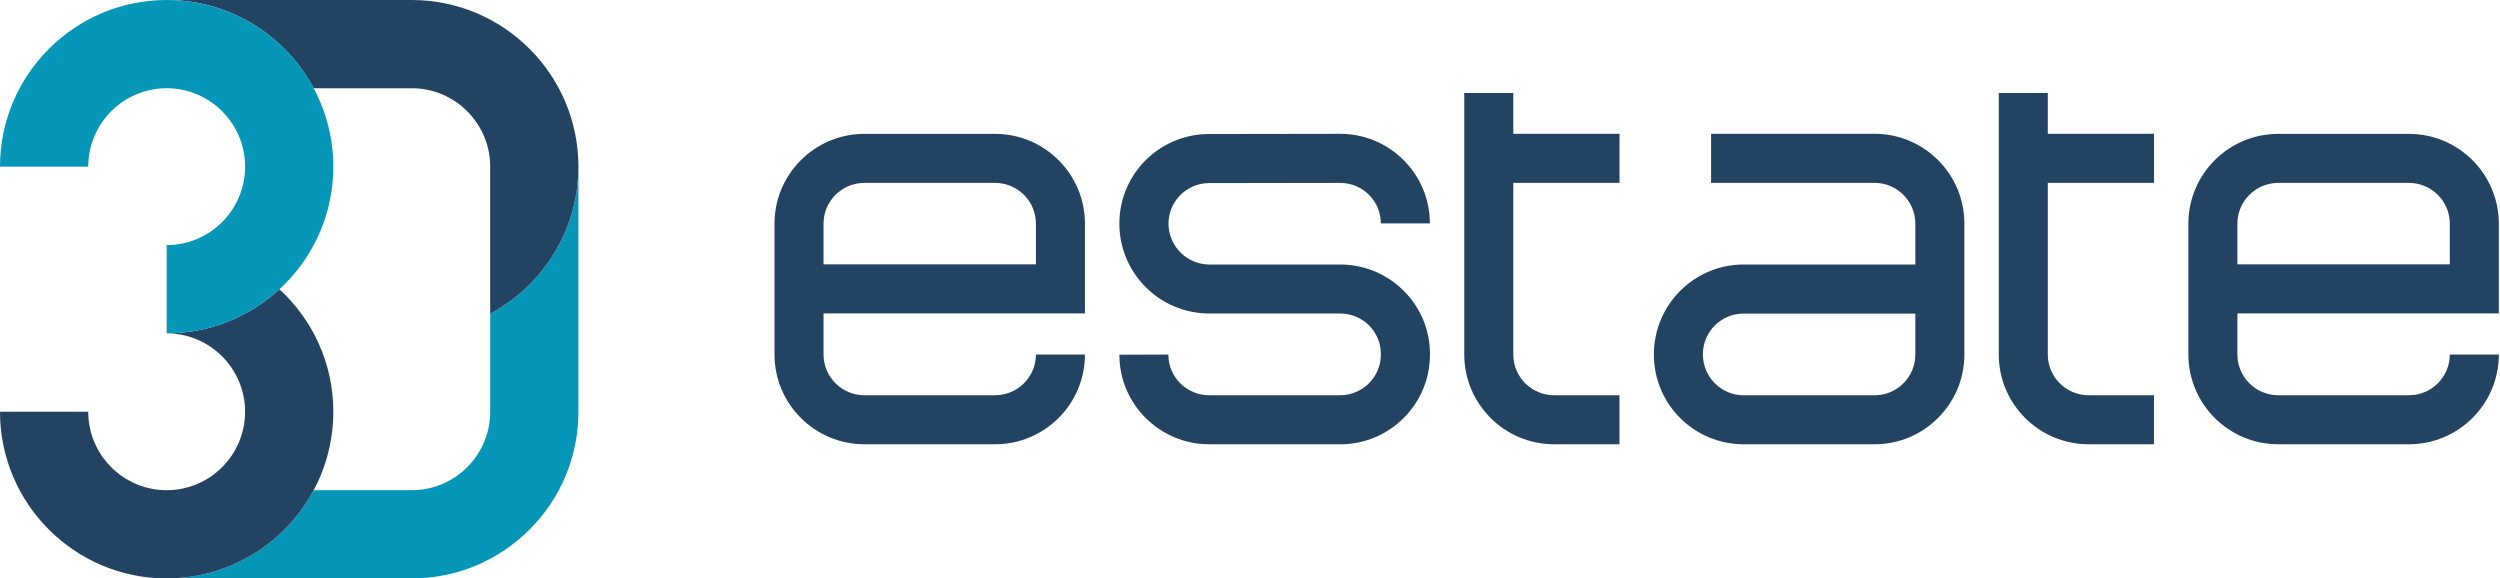 <svg width="510" height="118" viewBox="0 0 510 118" fill="none" xmlns="http://www.w3.org/2000/svg">
<g clip-path="url(#clip0_1271_36)">
<path fill-rule="evenodd" clip-rule="evenodd" d="M330.38 27.3V37.3H308.71V72.32C308.71 76.9 312.44 80.63 317.04 80.63H330.37V90.63H317.04C306.93 90.63 298.71 82.42 298.71 72.32V18.97H308.71V27.3H330.38ZM349.06 27.3H382.4V27.29C392.51 27.29 400.73 35.5 400.73 45.6V72.32C400.73 82.42 392.51 90.63 382.42 90.63H355.7C345.6 90.63 337.39 82.47 337.39 72.32C337.39 62.17 345.61 53.96 355.7 53.96H390.73V45.61C390.73 41.03 386.99 37.3 382.4 37.3H349.06V27.3ZM382.42 80.64C387 80.64 390.73 76.91 390.73 72.33V63.97H355.7C351.12 63.97 347.39 67.65 347.39 72.28C347.39 76.91 351.12 80.64 355.7 80.64H382.42ZM439.42 37.3V27.3H417.75V18.97H407.75V72.32C407.75 82.42 415.97 90.63 426.08 90.63H439.41V80.63H426.08C421.48 80.63 417.75 76.9 417.75 72.32V37.3H439.42ZM246.66 90.63H273.38L273.4 90.64C283.5 90.64 291.71 82.45 291.71 72.37V72.17C291.71 62.13 283.49 53.96 273.4 53.96H246.68C242.1 53.96 238.37 50.17 238.37 45.62C238.37 41.07 242.09 37.35 246.66 37.35L273.38 37.31H273.39C275.61 37.31 277.7 38.17 279.27 39.74C280.83 41.3 281.69 43.37 281.69 45.58H291.69C291.69 40.7 289.79 36.11 286.33 32.66C282.87 29.2 278.27 27.3 273.38 27.3H273.35L246.63 27.34C236.55 27.35 228.35 35.5 228.35 45.61C228.35 55.72 236.57 63.95 246.66 63.95H273.38C277.96 63.95 281.69 67.63 281.69 72.16V72.36C281.69 76.92 277.96 80.63 273.38 80.63H246.66C242.08 80.63 238.35 76.92 238.35 72.36V72.33L228.35 72.36C228.35 82.43 236.57 90.63 246.66 90.63ZM203 90.63H176.33C166.22 90.63 158 82.41 158 72.32V45.62C158 35.52 166.22 27.31 176.33 27.31H203C213.11 27.31 221.33 35.53 221.33 45.62V63.93H168V72.32C168 76.9 171.74 80.63 176.33 80.63H203C207.59 80.63 211.33 76.9 211.33 72.32H221.33C221.33 82.42 213.11 90.63 203 90.63ZM168 53.93H211.33V45.62C211.33 41.04 207.59 37.31 203 37.31H176.33C171.74 37.31 168 41.04 168 45.62V53.93ZM464.76 90.63H491.43C501.54 90.63 509.76 82.42 509.76 72.32H499.76C499.76 76.9 496.03 80.63 491.43 80.63H464.76C460.17 80.63 456.43 76.9 456.43 72.32V63.93H509.76V45.62C509.76 35.53 501.54 27.31 491.43 27.31H464.76C454.65 27.31 446.43 35.52 446.43 45.62V72.32C446.43 82.41 454.65 90.63 464.76 90.63ZM499.76 53.93H456.43V45.62C456.43 41.04 460.17 37.31 464.76 37.31H491.43C496.02 37.31 499.76 41.04 499.76 45.62V53.93Z" fill="#224362"/>
<path d="M100 63.99V84C100 92.82 92.82 100 84 100H63.99C58.26 110.7 46.97 118 34 118H84C102.75 118 118 102.75 118 84V34C118 46.97 110.7 58.26 100 63.99Z" fill="#0696B7"/>
<path d="M84 0H34C46.97 0 58.26 7.3 63.99 18H84C92.82 18 100 25.18 100 34V63.99C110.7 58.26 118 46.97 118 34C118 15.25 102.75 0 84 0Z" fill="#224362"/>
<path d="M57.01 59C50.95 64.58 42.87 68 34 68C42.82 68 50 75.18 50 84C50 92.82 42.82 100 34 100C25.18 100 18 92.82 18 84H0C0 102.75 15.25 118 34 118C52.75 118 68 102.75 68 84C68 74.12 63.76 65.22 57.01 59Z" fill="#224362"/>
<path d="M34 68V50C42.82 50 50 42.82 50 34C50 25.18 42.82 18 34 18C25.18 18 18 25.18 18 34H0C0 15.25 15.25 0 34 0C52.75 0 68 15.25 68 34C68 52.75 52.75 68 34 68Z" fill="#0696B7"/>
</g>
<defs>
<clipPath id="clip0_1271_36">
<rect width="509.76" height="118" fill="white"/>
</clipPath>
</defs>
</svg>
